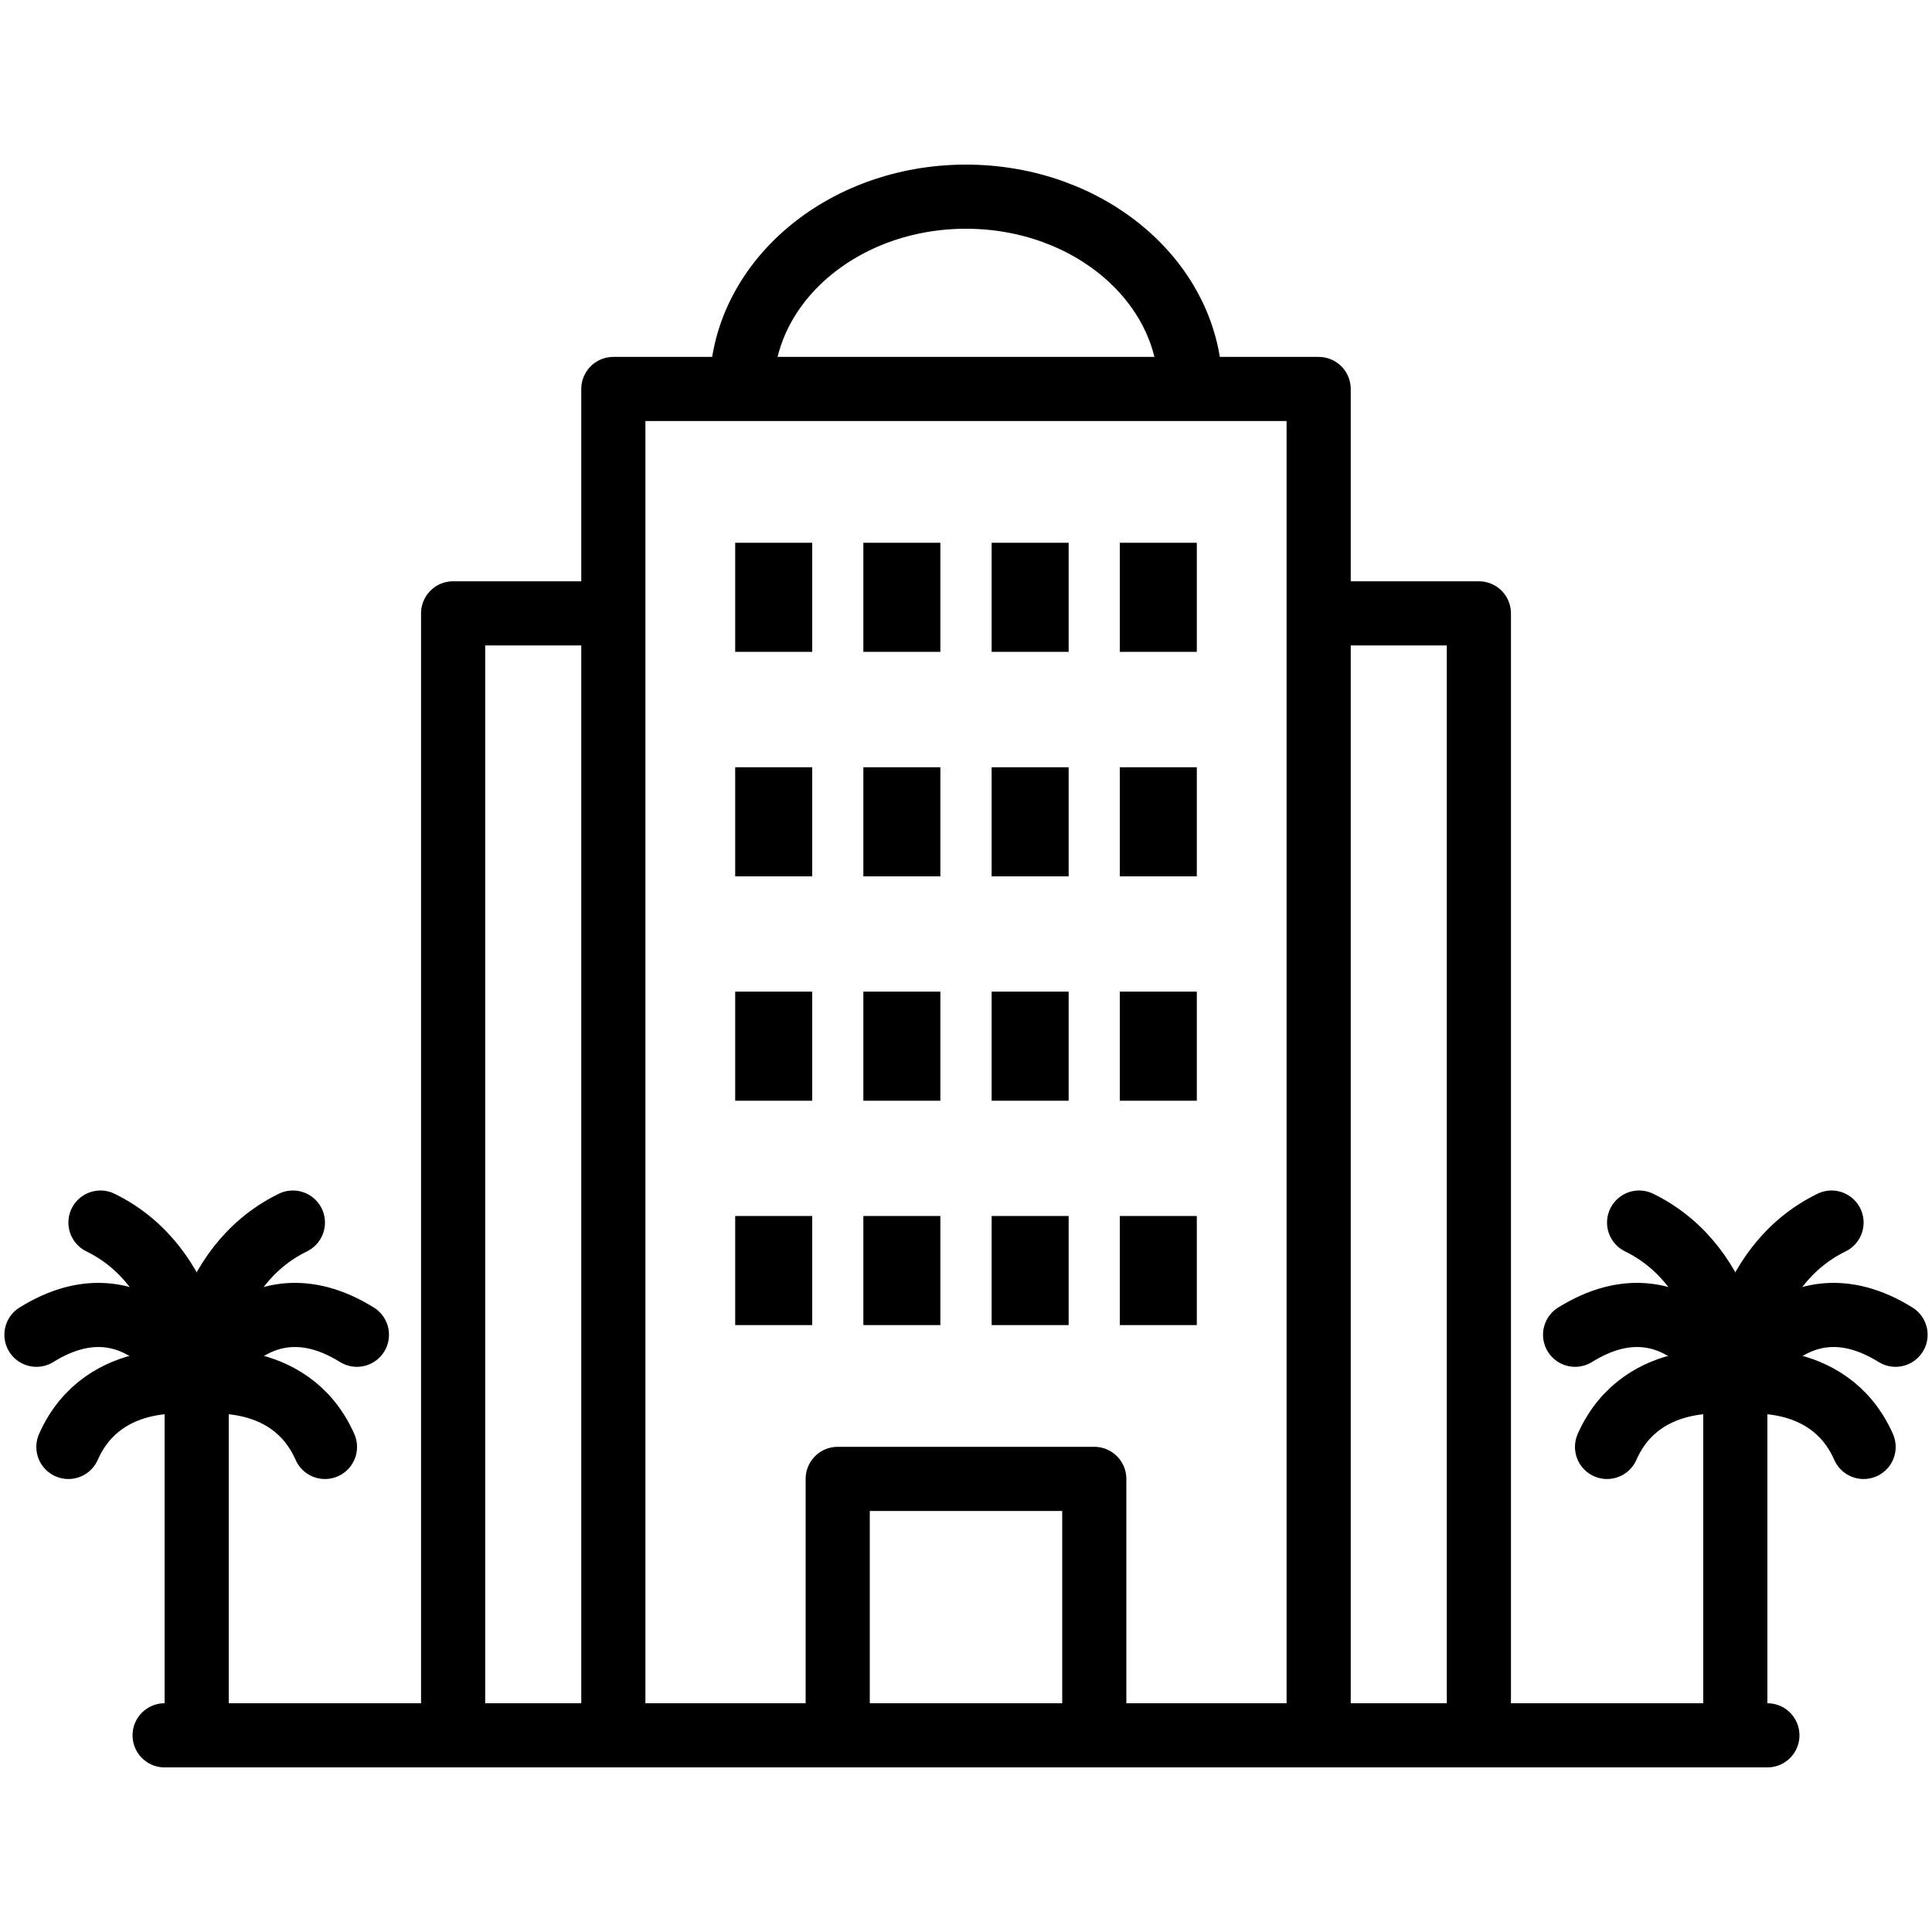 <?xml version="1.0" encoding="UTF-8"?>
<svg id="Layer_1" data-name="Layer 1" xmlns="http://www.w3.org/2000/svg" viewBox="0 0 150 150">
  <polyline points="47.62 134.73 47.62 30.2 102.38 30.2 102.38 134.73" style="fill: none; stroke: #000; stroke-linejoin: round; stroke-width: 4.98px;"/>
  <polyline points="35.18 134.73 35.18 47.62 47.62 47.62" style="fill: none; stroke: #000; stroke-linejoin: round; stroke-width: 4.98px;"/>
  <polyline points="102.38 47.62 114.82 47.62 114.82 134.73" style="fill: none; stroke: #000; stroke-linejoin: round; stroke-width: 4.98px;"/>
  <polyline points="84.96 134.73 84.96 114.82 65.04 114.82 65.04 134.73" style="fill: none; stroke: #000; stroke-linejoin: round; stroke-width: 4.98px;"/>
  <path d="m57.58,30.2c0-8.25,7.8-14.93,17.42-14.93s17.42,6.69,17.42,14.93" style="fill: none; stroke: #000; stroke-linejoin: round; stroke-width: 4.98px;"/>
  <rect x="57.58" y="42.64" width="4.98" height="7.47" style="stroke: #000; stroke-miterlimit: 10;"/>
  <rect x="67.53" y="42.64" width="4.98" height="7.47" style="stroke: #000; stroke-miterlimit: 10;"/>
  <rect x="77.49" y="42.64" width="4.98" height="7.47" style="stroke: #000; stroke-miterlimit: 10;"/>
  <rect x="87.44" y="42.64" width="4.98" height="7.47" style="stroke: #000; stroke-miterlimit: 10;"/>
  <rect x="57.58" y="60.07" width="4.98" height="7.47" style="stroke: #000; stroke-miterlimit: 10;"/>
  <rect x="67.53" y="60.07" width="4.98" height="7.47" style="stroke: #000; stroke-miterlimit: 10;"/>
  <rect x="77.49" y="60.07" width="4.98" height="7.47" style="stroke: #000; stroke-miterlimit: 10;"/>
  <rect x="87.44" y="60.07" width="4.98" height="7.47" style="stroke: #000; stroke-miterlimit: 10;"/>
  <rect x="57.58" y="77.49" width="4.98" height="7.47" style="stroke: #000; stroke-miterlimit: 10;"/>
  <rect x="67.53" y="77.49" width="4.98" height="7.47" style="stroke: #000; stroke-miterlimit: 10;"/>
  <rect x="77.49" y="77.49" width="4.98" height="7.47" style="stroke: #000; stroke-miterlimit: 10;"/>
  <rect x="87.44" y="77.49" width="4.98" height="7.47" style="stroke: #000; stroke-miterlimit: 10;"/>
  <rect x="57.58" y="94.91" width="4.98" height="7.47" style="stroke: #000; stroke-miterlimit: 10;"/>
  <rect x="67.53" y="94.91" width="4.98" height="7.47" style="stroke: #000; stroke-miterlimit: 10;"/>
  <rect x="77.49" y="94.91" width="4.98" height="7.47" style="stroke: #000; stroke-miterlimit: 10;"/>
  <rect x="87.44" y="94.91" width="4.98" height="7.47" style="stroke: #000; stroke-miterlimit: 10;"/>
  <line x1="15.27" y1="134.73" x2="15.27" y2="107.35" style="fill: none; stroke: #000; stroke-linejoin: round; stroke-width: 4.98px;"/>
  <line x1="12.78" y1="134.73" x2="137.22" y2="134.73" style="fill: none; stroke: #000; stroke-linecap: round; stroke-linejoin: round; stroke-width: 4.98px;"/>
  <path d="m15.27,107.36s-4.42-8.71-12.44-3.73" style="fill: none; stroke: #000; stroke-linecap: round; stroke-linejoin: round; stroke-width: 4.98px;"/>
  <path d="m15.27,107.36s-.29-8.93-7.47-12.44" style="fill: none; stroke: #000; stroke-linecap: round; stroke-linejoin: round; stroke-width: 4.98px;"/>
  <path d="m15.27,107.36s-7.21-1.24-9.96,4.98" style="fill: none; stroke: #000; stroke-linecap: round; stroke-linejoin: round; stroke-width: 4.98px;"/>
  <path d="m15.27,107.36s4.42-8.71,12.44-3.73" style="fill: none; stroke: #000; stroke-linecap: round; stroke-linejoin: round; stroke-width: 4.98px;"/>
  <path d="m15.27,107.36s.29-8.93,7.47-12.44" style="fill: none; stroke: #000; stroke-linecap: round; stroke-linejoin: round; stroke-width: 4.98px;"/>
  <path d="m15.27,107.36s7.21-1.24,9.96,4.98" style="fill: none; stroke: #000; stroke-linecap: round; stroke-linejoin: round; stroke-width: 4.98px;"/>
  <line x1="134.73" y1="134.73" x2="134.73" y2="107.35" style="fill: none; stroke: #000; stroke-linejoin: round; stroke-width: 4.98px;"/>
  <path d="m134.73,107.36s-4.42-8.71-12.44-3.73" style="fill: none; stroke: #000; stroke-linecap: round; stroke-linejoin: round; stroke-width: 4.98px;"/>
  <path d="m134.73,107.36s-.29-8.93-7.47-12.44" style="fill: none; stroke: #000; stroke-linecap: round; stroke-linejoin: round; stroke-width: 4.98px;"/>
  <path d="m134.73,107.36s-7.21-1.24-9.96,4.98" style="fill: none; stroke: #000; stroke-linecap: round; stroke-linejoin: round; stroke-width: 4.98px;"/>
  <path d="m134.73,107.36s4.42-8.71,12.44-3.73" style="fill: none; stroke: #000; stroke-linecap: round; stroke-linejoin: round; stroke-width: 4.98px;"/>
  <path d="m134.73,107.36s.29-8.93,7.47-12.44" style="fill: none; stroke: #000; stroke-linecap: round; stroke-linejoin: round; stroke-width: 4.98px;"/>
  <path d="m134.73,107.36s7.21-1.24,9.96,4.98" style="fill: none; stroke: #000; stroke-linecap: round; stroke-linejoin: round; stroke-width: 4.98px;"/>
</svg>